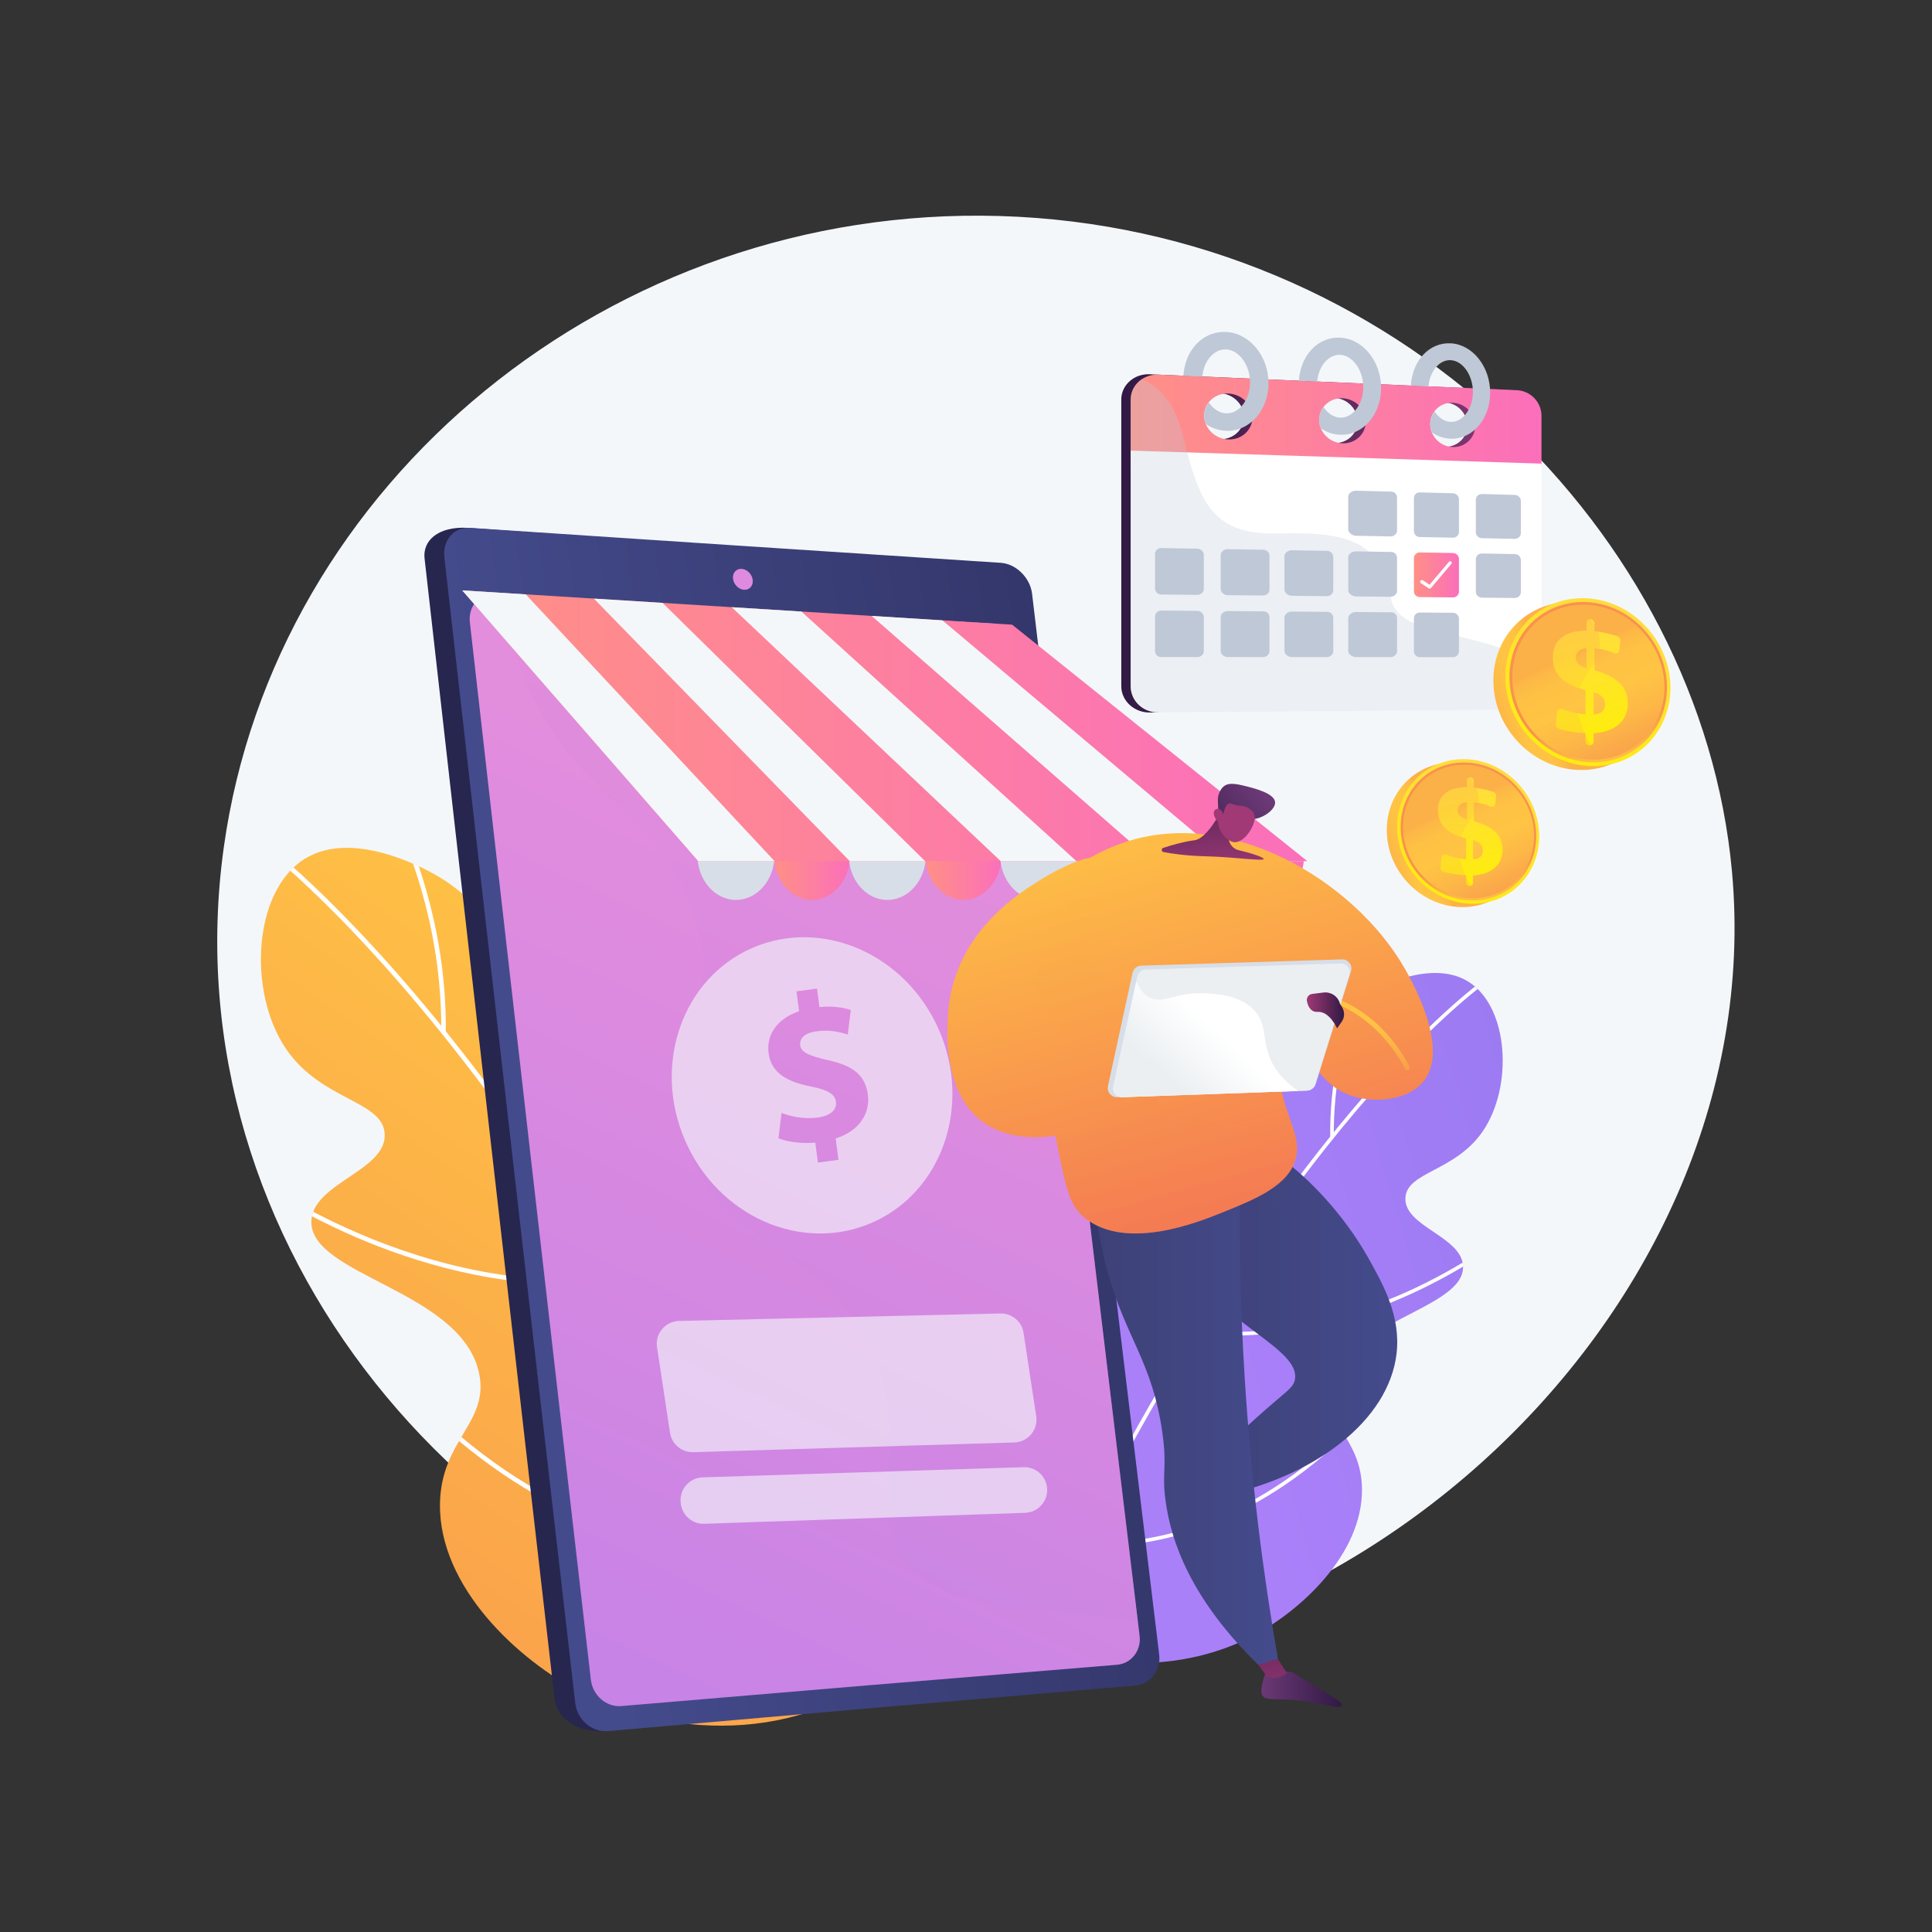 <?xml version="1.0" encoding="utf-8"?>
<!-- Generator: Adobe Illustrator 27.5.0, SVG Export Plug-In . SVG Version: 6.00 Build 0)  -->
<svg version="1.1" xmlns="http://www.w3.org/2000/svg" xmlns:xlink="http://www.w3.org/1999/xlink" x="0px" y="0px"
	 viewBox="0 0 3710 3710" style="enable-background:new 0 0 3710 3710;" xml:space="preserve">
<rect x="0" y="0" width="3710" height="3710" fill="#333333" stroke="none"/>
<g id="Background">
	<g>
		<g>
			<rect style="fill:transparent" width="3710" height="3710"/>
		</g>
	</g>
</g>
<g id="Illustration">
	<g>
		<path style="fill:#F4F7FA;" d="M1919.335,414.795C1173.45,393.074,527.357,926.805,429.743,1627.127
			c-106.726,765.707,480.682,1454.659,1203.464,1565.005c899.019,137.252,1771.016-656.766,1692.719-1518.158
			C3266.937,1024.99,2677.542,436.874,1919.335,414.795z"/>
		<g>
			<defs>
				<path id="XMLID_2_" d="M2819.851,1885.19c-76.527-47.96-193.656,21.373-203.989,27.659
					c-111.091,67.589-94.809,163.148-181.451,192.471c-91.629,31.011-146.667-63.401-229.982-29.972
					c-84.014,33.708-112.318,163.52-127.924,235.104c-30.209,138.549,4.739,209.701-47.652,253.087
					c-47.286,39.158-96.851-1.336-146.763,29.576c-95.961,59.43-116.851,335.52,35.373,491.8
					c131.942,135.457,344.622,130.279,484.041,58.776c96.201-49.338,215.625-160.059,213.905-285.069
					c-1.334-96.858-74.295-122.53-59.134-196.584c25.787-125.934,256.451-147.693,253.204-230.576
					c-2.247-57.341-113.783-75.865-110.639-131.382c2.854-50.378,95.547-50.098,148.671-127.925
					C2905.981,2086.493,2897.599,1933.915,2819.851,1885.19z"/>
			</defs>
			
				<linearGradient id="XMLID_00000163042812934542892720000014452238339659344817_" gradientUnits="userSpaceOnUse" x1="2324.4" y1="2581.768" x2="5759.506" y2="1550.363">
				<stop  offset="0" style="stop-color:#AA80F9"/>
				<stop  offset="0.996" style="stop-color:#6165D7"/>
			</linearGradient>
			<use xlink:href="#XMLID_2_"  style="overflow:visible;fill:url(#XMLID_00000163042812934542892720000014452238339659344817_);"/>
			<clipPath id="XMLID_00000078028447667664587750000003674362012365964970_">
				<use xlink:href="#XMLID_2_"  style="overflow:visible;"/>
			</clipPath>
			<g style="clip-path:url(#XMLID_00000078028447667664587750000003674362012365964970_);">
				<g>
					<path style="fill:#FFFFFF;" d="M1934.49,3255.184l-6.316-2.815c108.986-244.571,225.432-468.965,346.108-666.949
						c96.563-158.423,196.036-300.394,295.658-421.968c169.767-207.176,282.747-284.326,283.867-285.081l3.863,5.736
						c-1.114,0.752-113.495,77.553-282.699,284.116C2418.792,2358.885,2180.896,2702.233,1934.49,3255.184z"/>
					<path style="fill:#FFFFFF;" d="M2554.365,2183.888c-2.321-214.312,94.578-372.277,95.557-373.847l5.868,3.658
						c-0.97,1.554-96.808,157.905-94.51,370.115L2554.365,2183.888z"/>
					<path style="fill:#FFFFFF;" d="M2256.411,2613.453c-75.038-221.089-82.562-370.115-75.657-456.199
						c7.521-93.766,32.647-134.508,33.711-136.196l5.851,3.688c-0.254,0.404-25.441,41.459-32.73,133.83
						c-6.733,85.351,0.878,233.166,75.374,452.655L2256.411,2613.453z"/>
					<path style="fill:#FFFFFF;" d="M2025.517,3047.006c-214.702-347.145-184.182-585.873-183.849-588.243l6.848,0.963
						c-0.083,0.595-7.809,62.5,12.372,167.76c17.772,92.687,61.78,240.077,170.509,415.883L2025.517,3047.006z"/>
					<path style="fill:#FFFFFF;" d="M2368.351,2564.558c-23.94,0-48.28-1.302-72.909-4.159l0.797-6.869
						c160.923,18.67,310.31-29.774,407.287-73.703c105.128-47.622,172.936-100.277,173.607-100.803l4.264,5.446
						c-0.68,0.531-69.141,53.695-175.016,101.656C2623.425,2523.703,2502.385,2564.558,2368.351,2564.558z"/>
					<path style="fill:#FFFFFF;" d="M2108.079,2969.376c-12.926,0-26.024-0.454-39.31-1.406l0.495-6.897
						c168.466,12.066,308.638-56.898,396.57-116.875c95.35-65.038,151.445-133.722,152.001-134.408l5.376,4.352
						c-0.563,0.694-57.3,70.166-153.48,135.77C2387.816,2905.784,2260.967,2969.376,2108.079,2969.376z"/>
				</g>
			</g>
		</g>
		<g>
			<g>
				<defs>
					<path id="SVGID_1_" d="M1732.969,3175.99c193.695-198.857,167.113-550.163,45.01-625.785
						c-63.509-39.333-126.578,12.192-186.747-37.634c-66.664-55.205-22.195-145.741-60.633-322.036
						c-19.859-91.087-55.874-256.264-162.775-299.156c-106.013-42.535-176.045,77.597-292.638,38.137
						c-110.247-37.312-89.529-158.904-230.886-244.907c-13.148-7.999-162.185-96.221-259.562-35.195
						c-98.93,61.999-109.597,256.146-35.195,365.146c67.596,99.029,185.543,98.673,189.173,162.776
						c4,70.641-137.922,94.213-140.781,167.175c-4.132,105.464,289.375,133.151,322.185,293.394
						c19.294,94.228-73.547,126.894-75.242,250.14c-2.19,159.067,149.77,299.951,272.181,362.732
						C1294.458,3341.762,1565.082,3348.351,1732.969,3175.99z"/>
				</defs>
				
					<linearGradient id="SVGID_00000116220326787300023850000000219302665927653788_" gradientUnits="userSpaceOnUse" x1="1507.887" y1="1893.628" x2="-492.702" y2="4843.647">
					<stop  offset="0" style="stop-color:#FFC444"/>
					<stop  offset="0.996" style="stop-color:#F36F56"/>
				</linearGradient>
				
					<use xlink:href="#SVGID_1_"  style="overflow:visible;fill:url(#SVGID_00000116220326787300023850000000219302665927653788_);"/>
				<clipPath id="SVGID_00000049224013165791879590000008973004160589154488_">
					<use xlink:href="#SVGID_1_"  style="overflow:visible;"/>
				</clipPath>
				<g style="clip-path:url(#SVGID_00000049224013165791879590000008973004160589154488_);">
					<path style="fill:#FFFFFF;" d="M1644.826,3345.162l8.037-3.582c-138.678-311.201-286.848-596.728-440.401-848.651
						c-122.87-201.583-249.444-382.232-376.206-536.928c-216.018-263.618-359.777-361.786-361.203-362.748l-4.915,7.298
						c1.418,0.957,144.415,98.681,359.717,361.519C1028.583,2204.679,1331.291,2641.567,1644.826,3345.162z"/>
					<path style="fill:#FFFFFF;" d="M856.074,1982.006c2.953-272.698-120.344-473.699-121.59-475.697l-7.467,4.654
						c1.234,1.978,123.182,200.924,120.258,470.948L856.074,1982.006z"/>
					<path style="fill:#FFFFFF;" d="M1235.202,2528.6c95.482-281.322,105.054-470.947,96.269-580.485
						c-9.569-119.312-41.541-171.152-42.896-173.3l-7.444,4.693c0.324,0.514,32.372,52.754,41.647,170.29
						c8.567,108.604-1.117,296.688-95.909,575.974L1235.202,2528.6z"/>
					<path style="fill:#FFFFFF;" d="M1529,3080.269c273.194-441.72,234.36-745.487,233.936-748.502l-8.714,1.225
						c0.106,0.757,9.936,79.528-15.742,213.464c-22.614,117.938-78.611,305.483-216.963,529.185L1529,3080.269z"/>
					<path style="fill:#FFFFFF;" d="M1092.766,2466.384c30.462,0,61.434-1.656,92.772-5.292l-1.014-8.74
						c-204.764,23.756-394.85-37.886-518.247-93.783c-133.769-60.596-220.05-127.596-220.904-128.266l-5.425,6.93
						c0.865,0.676,87.977,68.323,222.697,129.351C768.2,2414.399,922.216,2466.384,1092.766,2466.384z"/>
					<path style="fill:#FFFFFF;" d="M1423.945,2981.489c16.447,0,33.114-0.578,50.019-1.789l-0.63-8.776
						c-214.362,15.354-392.722-72.399-504.61-148.716c-121.326-82.756-192.705-170.153-193.412-171.025l-6.84,5.537
						c0.716,0.883,72.911,89.282,195.294,172.758C1067.998,2900.573,1229.404,2981.489,1423.945,2981.489z"/>
				</g>
			</g>
		</g>
		<g>
			<g>
				<path style="fill:#26264F;" d="M1936.796,1141.69c80.85,683.324,161.7,1359.515,242.55,2028.58
					c3.629,29.996-17.096,56.527-46.092,58.997c-324.933,30.823-649.868,62.326-974.803,94.505
					c-57.963,2.813-89.792-29.577-93.523-62.003c-83.22-722.257-166.439-1452.077-249.658-2189.456
					c-3.732-33.117,24.324-61.583,82.286-58.754c326.535,23.282,653.069,46.255,979.604,68.922
					C1906.351,1084.411,1933.17,1111.038,1936.796,1141.69z"/>
				
					<linearGradient id="SVGID_00000025426051919747587420000011176393879839785908_" gradientUnits="userSpaceOnUse" x1="983.277" y1="2167.362" x2="3045.158" y2="2088.537" gradientTransform="matrix(1 0 0.117 1.003 -223.905 -3.761)">
					<stop  offset="0" style="stop-color:#444B8C"/>
					<stop  offset="0.996" style="stop-color:#26264F"/>
				</linearGradient>
				<path style="fill:url(#SVGID_00000025426051919747587420000011176393879839785908_);" d="M1981.924,1140.291
					c81.359,686.303,162.718,1365.387,244.077,2037.249c3.65,30.097-17.2,56.779-46.381,59.269
					c-337.402,28.573-674.805,57.71-1012.208,87.422c-30.79,2.738-59.093-21.651-62.845-54.233
					c-83.743-725.567-167.487-1458.777-251.23-2199.652c-3.755-33.257,18.565-58.789,49.561-56.687
					c339.672,22.658,679.344,45.04,1019.015,67.159C1951.29,1082.773,1978.274,1109.503,1981.924,1140.291z"/>
				
					<linearGradient id="SVGID_00000132794595623962637530000006808077418371398823_" gradientUnits="userSpaceOnUse" x1="1771.073" y1="1699.882" x2="-212.774" y2="5814.751">
					<stop  offset="0.004" style="stop-color:#E38DDD"/>
					<stop  offset="1" style="stop-color:#9571F6"/>
				</linearGradient>
				<path style="fill:url(#SVGID_00000132794595623962637530000006808077418371398823_);" d="M1962.321,1252.569
					c75.357,635.855,150.716,1265.507,226.073,1888.967c3.41,28.177-16.078,53.061-43.341,55.28
					c-317.309,25.951-634.619,52.394-951.928,79.333c-28.67,2.458-55.026-20.372-58.529-50.644
					c-77.431-670.164-154.861-1346.874-232.293-2030.123c-3.499-30.912,17.271-54.837,46.121-53.126
					c319.286,18.589,638.572,36.991,957.857,55.188C1933.712,1199.012,1958.92,1223.848,1962.321,1252.569z"/>
				
					<linearGradient id="SVGID_00000155862581072694453950000014126207443791730079_" gradientUnits="userSpaceOnUse" x1="1931.157" y1="1386.089" x2="-52.689" y2="5500.954">
					<stop  offset="0.004" style="stop-color:#E38DDD"/>
					<stop  offset="1" style="stop-color:#9571F6"/>
				</linearGradient>
				<path style="opacity:0.3;fill:url(#SVGID_00000155862581072694453950000014126207443791730079_);" d="M1906.282,1197.446
					c-315.503-17.982-631.008-36.169-946.511-54.531c9.753,56.075,26.758,117.105,55.432,179.316
					c104.653,227.047,258.396,239.55,318.545,437.406c61.968,203.838-77.784,267.63-9.509,451.669
					c74.088,199.704,255.789,170.801,351.826,389.862c82.777,188.811-23.786,275.122,61.808,389.861
					c93.818,125.764,267.375,83.126,447.528,125.72c-74.36-615.369-148.72-1236.74-223.08-1864.179
					C1958.92,1223.848,1933.712,1199.013,1906.282,1197.446z"/>
			</g>
			<path style="fill:#DE8BDF;" d="M1445.448,1113.632c1.283,11.055-6.145,19.52-16.598,18.917
				c-10.458-0.636-19.981-10.14-21.265-21.247c-1.285-11.075,6.156-19.588,16.616-18.905
				C1434.657,1093.044,1444.165,1102.557,1445.448,1113.632z"/>
			
				<linearGradient id="SVGID_00000093863757937314571260000016272864316315347387_" gradientUnits="userSpaceOnUse" x1="1486.407" y1="1641.954" x2="1632.457" y2="1641.954">
				<stop  offset="0" style="stop-color:#FF9085"/>
				<stop  offset="1" style="stop-color:#FB6FBB"/>
			</linearGradient>
			
				<ellipse style="fill:url(#SVGID_00000093863757937314571260000016272864316315347387_);" cx="1559.432" cy="1641.954" rx="73.025" ry="86.153"/>
			
				<linearGradient id="SVGID_00000150781896252403693000000000830068911540331960_" gradientUnits="userSpaceOnUse" x1="1777.093" y1="1641.954" x2="1923.142" y2="1641.954">
				<stop  offset="0" style="stop-color:#FF9085"/>
				<stop  offset="1" style="stop-color:#FB6FBB"/>
			</linearGradient>
			
				<ellipse style="fill:url(#SVGID_00000150781896252403693000000000830068911540331960_);" cx="1850.117" cy="1641.954" rx="73.024" ry="86.153"/>
			<ellipse style="fill:#D8DEE8;" cx="1703.969" cy="1641.954" rx="74.066" ry="86.153"/>
			
				<linearGradient id="SVGID_00000062879283580462055150000002207121207170700985_" gradientUnits="userSpaceOnUse" x1="2067.778" y1="1641.954" x2="2213.827" y2="1641.954">
				<stop  offset="0" style="stop-color:#FF9085"/>
				<stop  offset="1" style="stop-color:#FB6FBB"/>
			</linearGradient>
			
				<ellipse style="fill:url(#SVGID_00000062879283580462055150000002207121207170700985_);" cx="2140.802" cy="1641.954" rx="73.025" ry="86.153"/>
			<ellipse style="fill:#D8DEE8;" cx="1994.654" cy="1641.954" rx="74.066" ry="86.153"/>
			<ellipse style="fill:#D8DEE8;" cx="2285.339" cy="1641.954" rx="74.065" ry="86.153"/>
			<ellipse style="fill:#D8DEE8;" cx="1413.284" cy="1641.954" rx="74.065" ry="86.153"/>
			
				<linearGradient id="SVGID_00000075858840739849409460000011791951278923385498_" gradientUnits="userSpaceOnUse" x1="887.653" y1="1393.674" x2="2510.388" y2="1393.674">
				<stop  offset="0" style="stop-color:#FF9085"/>
				<stop  offset="1" style="stop-color:#FB6FBB"/>
			</linearGradient>
			<polygon style="fill:url(#SVGID_00000075858840739849409460000011791951278923385498_);" points="887.653,1133.727 
				1340.803,1653.621 2510.388,1653.621 1943.647,1199.575 			"/>
			<g>
				<polygon style="fill:#F4F7FA;" points="887.653,1133.728 1340.803,1653.621 1487.35,1653.621 1009.549,1141.329 				"/>
				<polygon style="fill:#F4F7FA;" points="1140.429,1149.489 1631.764,1653.621 1776.523,1653.621 1272.276,1157.712 				"/>
				<polygon style="fill:#F4F7FA;" points="1405.109,1165.995 1921.629,1653.621 2067.087,1653.621 1538.942,1174.34 				"/>
				<polygon style="fill:#F4F7FA;" points="1809.686,1191.222 1673.795,1182.749 2212.899,1653.621 2359.067,1653.621 				"/>
			</g>
			
				<linearGradient id="SVGID_00000036942566255397166700000008836819022975136398_" gradientUnits="userSpaceOnUse" x1="2359.21" y1="1690.863" x2="2503.765" y2="1690.863">
				<stop  offset="0" style="stop-color:#FF9085"/>
				<stop  offset="1" style="stop-color:#FB6FBB"/>
			</linearGradient>
			<path style="fill:url(#SVGID_00000036942566255397166700000008836819022975136398_);" d="M2359.21,1653.621
				c4.838,42.047,35.31,74.485,72.278,74.485s67.44-32.438,72.278-74.485H2359.21z"/>
			<path style="opacity:0.63;fill:#F4F7FA;" d="M1803.319,1978.39c-63.253-145.775-223.722-216.572-358.418-158.128
				c-134.695,58.446-192.611,224.001-129.357,369.778c63.253,145.776,223.723,216.572,358.418,158.128
				C1808.658,2289.722,1866.573,2124.168,1803.319,1978.39z M1604.701,2186.129l5.396,41.058l-39.452,5.182l-5.028-38.244
				c-27.129,2.345-54.249-1.462-70.712-8.311l5.887-48.686c18.126,7.029,42.99,12.369,69.157,8.928
				c22.951-3.013,37.483-13.938,35.366-30.04c-2.01-15.303-16.162-23.266-47.274-29.418c-44.982-8.831-77.013-25.1-82.149-64.152
				c-4.652-35.421,16.655-66.483,58.618-80.597l-5.024-38.245l39.456-5.181l4.652,35.426c27.134-2.34,45.989,0.915,60.122,5.609
				l-5.697,47.029c-11.05-3.05-30.783-9.88-59.774-6.068c-26.167,3.436-33.137,15.823-31.656,27.096
				c1.746,13.284,16.947,19.886,52.86,28.271c50.13,10.614,72.361,30.217,77.125,66.441
				C1671.281,2138.06,1649.942,2171.986,1604.701,2186.129z"/>
			<g style="opacity:0.63;">
				<path style="fill:#F4F7FA;" d="M1947.841,2769.938l-616.531,18.68c-22.165,0.672-41.341-15.312-44.674-37.235l-24.988-164.367
					c-3.973-26.132,15.907-49.811,42.331-50.423l617.198-14.296c22.05-0.51,41.047,15.438,44.362,37.243l24.321,159.983
					C1993.814,2745.531,1974.135,2769.142,1947.841,2769.938z"/>
				<path style="fill:#F4F7FA;" d="M1968.555,2905.059l-616.167,21.074c-22.227,0.76-41.503-15.242-44.846-37.229l-0.235-1.547
					c-3.95-25.983,15.69-49.58,41.958-50.412l616.403-19.528c22.186-0.703,41.398,15.287,44.735,37.233l0,0
					C2014.346,2880.59,1994.777,2904.163,1968.555,2905.059z"/>
			</g>
		</g>
		<g>
			
				<linearGradient id="SVGID_00000129912830634334741970000002137732382543136907_" gradientUnits="userSpaceOnUse" x1="2957.115" y1="2528.973" x2="3370.631" y2="2528.973" gradientTransform="matrix(-1 0 0 1 5640.212 0)">
				<stop  offset="0" style="stop-color:#444B8C"/>
				<stop  offset="0.996" style="stop-color:#3E4177"/>
			</linearGradient>
			<path style="fill:url(#SVGID_00000129912830634334741970000002137732382543136907_);" d="M2330.034,2188.545
				c76.258-37.242,224.999,97.652,297.383,226.86c28.846,51.488,62.712,111.939,54.402,183.805
				c-14.731,127.41-156.067,239.169-350.603,276.48c-5.476-19.56-10.953-39.119-16.43-58.678
				c21.271-22.153,53.079-54.136,93.732-90.78c62.445-56.289,75.277-60.042,78.271-77.813
				c9.81-58.211-139.883-106.94-193.127-209.289C2247.886,2351.134,2271.452,2217.156,2330.034,2188.545z"/>
			
				<linearGradient id="SVGID_00000044872673561869837240000017890631399117267379_" gradientUnits="userSpaceOnUse" x1="3063.678" y1="3243.639" x2="3218.022" y2="3243.639" gradientTransform="matrix(-1 0 0 1 5640.212 0)">
				<stop  offset="0" style="stop-color:#311944"/>
				<stop  offset="1" style="stop-color:#6B3976"/>
			</linearGradient>
			<path style="fill:url(#SVGID_00000044872673561869837240000017890631399117267379_);" d="M2430.221,3212.578
				c0,0-12.52,30.886-6.294,42.981c6.226,12.094,36.268,4.447,78.627,10.921c42.359,6.474,71.586,16.377,73.934,7.601
				c2.346-8.775-85.433-55.101-92.448-61.504C2477.023,3206.174,2430.221,3212.578,2430.221,3212.578z"/>
			
				<linearGradient id="SVGID_00000103232965000260326580000003117164573550154917_" gradientUnits="userSpaceOnUse" x1="3239.288" y1="2973.174" x2="3185.304" y2="3311.155" gradientTransform="matrix(-1 0 0 1 5640.212 0)">
				<stop  offset="0" style="stop-color:#311944"/>
				<stop  offset="1" style="stop-color:#A03976"/>
			</linearGradient>
			<path style="fill:url(#SVGID_00000103232965000260326580000003117164573550154917_);" d="M2441.439,3166.405l29.621,46.172
				c0,0-13.651,13.471-36.847,8.456l-32.584-43.742L2441.439,3166.405z"/>
			
				<linearGradient id="SVGID_00000098217215852025962860000007260035231482126735_" gradientUnits="userSpaceOnUse" x1="2957.116" y1="2529.003" x2="3370.629" y2="2529.003" gradientTransform="matrix(-1 0 0 1 5640.212 0)">
				<stop  offset="0" style="stop-color:#444B8C"/>
				<stop  offset="0.996" style="stop-color:#3E4177"/>
			</linearGradient>
			<path style="opacity:0.3;fill:url(#SVGID_00000098217215852025962860000007260035231482126735_);" d="M2293.663,2439.131
				c-45.777-87.997-22.211-221.975,36.371-250.586c15.362-7.501,33.695-7.92,53.723-2.904c-10.546,30.455-8.456,52.475-3.251,68.07
				c23.21,69.563,123.557,61.648,154.908,140.825c19.819,50.052-11.697,74.889,16.43,115.008
				c29.149,41.577,76.814,34.606,91.537,75.107c10.971,30.177-10.663,47.337-2.346,72.76c2.317,7.085,6.884,14.198,14.562,20.953
				c-51.555,92.721-171.524,168.011-324.378,197.327c-5.476-19.56-10.953-39.119-16.43-58.678
				c21.271-22.153,53.079-54.136,93.732-90.78c62.445-56.289,75.277-60.042,78.271-77.813
				C2496.599,2590.209,2346.908,2541.479,2293.663,2439.131z"/>
			
				<linearGradient id="SVGID_00000093860444169828683290000012711063722395194795_" gradientUnits="userSpaceOnUse" x1="3186.259" y1="2706.585" x2="3539.835" y2="2706.585" gradientTransform="matrix(-1 0 0 1 5640.212 0)">
				<stop  offset="0" style="stop-color:#444B8C"/>
				<stop  offset="0.996" style="stop-color:#3E4177"/>
			</linearGradient>
			<path style="fill:url(#SVGID_00000093860444169828683290000012711063722395194795_);" d="M2382.071,2216.157
				c-3.3,133.36-1.449,277.555,8.209,431.06c12.332,196.009,35.434,376.042,63.674,537.821
				c-12.545,3.991-25.089,7.982-37.633,11.974c-129.026-125.713-167.635-236.3-178.206-315.846
				c-7.471-56.231,3.836-61.064-6.248-131.44c-19.204-134.022-69.302-179.921-104.482-305.387
				c-13.203-47.092-27.904-118.233-26.965-210.969C2194.303,2227.632,2288.188,2221.895,2382.071,2216.157z"/>
			
				<linearGradient id="SVGID_00000018928771662399479840000011636774039583530628_" gradientUnits="userSpaceOnUse" x1="3414.224" y1="1517.343" x2="3157.608" y2="2431.146" gradientTransform="matrix(-1 0 0 1 5640.212 0)">
				<stop  offset="0" style="stop-color:#FFC444"/>
				<stop  offset="0.996" style="stop-color:#F36F56"/>
			</linearGradient>
			<path style="fill:url(#SVGID_00000018928771662399479840000011636774039583530628_);" d="M2474.496,1977.283
				c-2.343,0.537-12.514,3.92-16.536,46.412c-9.699,102.458,43.648,143.939,30.512,199.503
				c-12.609,53.333-76.911,79.209-143.098,105.843c-44.231,17.799-181.033,72.847-260.592,10.947
				c-33.483-26.052-37.147-57.505-61.034-173.12c-60.692-293.748-84.203-318.986-58.677-382.576
				c43.834-109.203,161.199-154.425,180.726-161.949c208.214-80.229,454.095,67.225,551.256,236.628
				c12.794,22.305,89.198,155.521,35.517,218.708c-32.478,38.226-107.109,44.397-156.362,18.33
				C2510.402,2061.181,2496.421,1972.257,2474.496,1977.283z"/>
			
				<linearGradient id="SVGID_00000071523803489035798010000016614648955290630063_" gradientUnits="userSpaceOnUse" x1="3002.556" y1="1964.764" x2="3047.151" y2="2109.502" gradientTransform="matrix(-1 0 0 1 5640.212 0)">
				<stop  offset="0" style="stop-color:#FFC444"/>
				<stop  offset="0.996" style="stop-color:#F36F56"/>
			</linearGradient>
			<path style="fill:url(#SVGID_00000071523803489035798010000016614648955290630063_);" d="M2702.062,2054.987
				c0.651,0,1.311-0.138,1.943-0.426c2.356-1.073,3.396-3.856,2.325-6.216c-1.784-3.907-44.765-96.148-144.086-132.547
				c-2.438-0.903-5.129,0.353-6.019,2.793c-0.893,2.433,0.358,5.128,2.793,6.019c95.533,35.014,138.344,126.711,138.766,127.632
				C2698.573,2053.969,2700.278,2054.987,2702.062,2054.987z"/>
			
				<linearGradient id="SVGID_00000083047035583667255020000008658339387026234530_" gradientUnits="userSpaceOnUse" x1="3560.886" y1="1558.528" x2="3304.269" y2="2472.333" gradientTransform="matrix(-1 0 0 1 5640.212 0)">
				<stop  offset="0" style="stop-color:#FFC444"/>
				<stop  offset="0.996" style="stop-color:#F36F56"/>
			</linearGradient>
			<path style="opacity:0.3;fill:url(#SVGID_00000083047035583667255020000008658339387026234530_);" d="M2101.202,1746.739
				c13.141,35.775-26.29,66.775-9.388,105.619c24.223,55.668,120.49,27.097,154.908,82.148
				c40.791,65.246-52.619,172.263-14.082,208.891c17.561,16.691,37.85-4.687,89.189,7.042
				c73.116,16.701,95.085,74.479,129.09,65.718c10.696-2.755,23.66-12.464,34.569-42.354c4.756,16.584,7.019,32.329,2.985,49.396
				c-12.609,53.333-76.911,79.209-143.099,105.843c-44.231,17.799-181.032,72.847-260.591,10.947
				c-33.483-26.052-37.147-57.505-61.034-173.12c-60.692-293.748-84.203-318.986-58.677-382.576
				c13.918-34.674,35.255-62.876,58.514-85.491C2073.731,1709.878,2094.323,1728.011,2101.202,1746.739z"/>
			
				<linearGradient id="SVGID_00000085244777581634730860000005188010857007122360_" gradientUnits="userSpaceOnUse" x1="3725.547" y1="1604.769" x2="3468.932" y2="2518.571" gradientTransform="matrix(-1 0 0 1 5640.212 0)">
				<stop  offset="0" style="stop-color:#FFC444"/>
				<stop  offset="0.996" style="stop-color:#F36F56"/>
			</linearGradient>
			<path style="fill:url(#SVGID_00000085244777581634730860000005188010857007122360_);" d="M2227.068,1971.174
				c-5.618,5.109-62.58,55.282-131.101,38.15c-59.675-14.922-96.312-72.94-102.732-121.759
				c-15.264-116.104,136.001-213.56,117.355-237.056c-11.104-13.993-70.66,13.109-110.313,37.554
				c-41.162,25.373-152.393,93.939-176.099,228.493c-2.016,11.436-28.171,171.853,63.407,238.107
				c84.673,61.258,250.53,27.937,362.857-116.962C2242.651,2015.525,2234.859,1993.35,2227.068,1971.174z"/>
			<path style="fill:#D8DEE8;" d="M2594.327,1865.121l-67.822,216.647c-2.224,7.104-8.688,12.032-16.126,12.295l-364.973,12.892
				c-11.438,0.405-20.195-10.072-17.768-21.256l47.193-217.535c1.706-7.871,8.553-13.569,16.602-13.818l385.602-12.006
				C2589.101,1841.965,2597.934,1853.601,2594.327,1865.121z"/>
			
				<linearGradient id="SVGID_00000123423159061950714780000000632553939807963017_" gradientUnits="userSpaceOnUse" x1="3231.219" y1="1880.38" x2="3386.126" y2="2159.684" gradientTransform="matrix(-1 0 0 1 5640.212 0)">
				<stop  offset="0.494" style="stop-color:#EBEFF2"/>
				<stop  offset="1" style="stop-color:#FFFFFF"/>
			</linearGradient>
			<path style="fill:url(#SVGID_00000123423159061950714780000000632553939807963017_);" d="M2591.074,1872.245l-65.825,210.266
				c-2.157,6.895-8.43,11.677-15.65,11.932l-354.224,12.514c-11.1,0.392-19.6-9.776-17.244-20.63l45.803-211.127
				c1.657-7.639,8.301-13.169,16.113-13.412l374.244-11.652C2586.002,1849.771,2594.575,1861.064,2591.074,1872.245z"/>
			
				<linearGradient id="SVGID_00000103978975513155612670000004866801327491973787_" gradientUnits="userSpaceOnUse" x1="3477.454" y1="2177.427" x2="3297.51" y2="1984.183" gradientTransform="matrix(-1 0 0 1 5640.212 0)">
				<stop  offset="0.494" style="stop-color:#EBEFF2"/>
				<stop  offset="1" style="stop-color:#FFFFFF"/>
			</linearGradient>
			<path style="fill:url(#SVGID_00000103978975513155612670000004866801327491973787_);" d="M2138.131,2086.326l43.721-201.523
				c7.418,17.543,16.988,26.404,26.142,30.927c26.361,13.021,46.885-10.442,104.446-8.214c22.011,0.852,67.017,2.593,95.057,31.686
				c26.354,27.345,15.149,55.433,31.686,93.884c8.348,19.411,23.838,41.413,53.689,61.949l-337.496,11.921
				C2144.276,2107.347,2135.776,2097.179,2138.131,2086.326z"/>
			
				<linearGradient id="SVGID_00000167355721547724749560000011479962626877372317_" gradientUnits="userSpaceOnUse" x1="3335.65" y1="1434.18" x2="3305.92" y2="1687.667" gradientTransform="matrix(-1 0 0 1 5640.212 0)">
				<stop  offset="0" style="stop-color:#311944"/>
				<stop  offset="1" style="stop-color:#A03976"/>
			</linearGradient>
			<path style="fill:url(#SVGID_00000167355721547724749560000011479962626877372317_);" d="M2360.427,1601.469
				c-3.88,13.617,4.311,27.769,18.076,31.09c16.674,4.023,36.983,9.586,45.754,14.604c16.099,9.213-49.038-1.43-108.953-2.835
				c-37.404-0.877-65.355-5.076-81.078-8.107c-4.221-0.815-4.548-6.706-0.462-8.035c14.973-4.871,39.314-12.043,59.885-14.628
				c25.469-3.202,52.78-59.402,52.78-59.402l21.827,19.827L2360.427,1601.469z"/>
			
				<linearGradient id="SVGID_00000063612895183610756060000011827193440768416140_" gradientUnits="userSpaceOnUse" x1="3059.228" y1="1940.179" x2="3130.768" y2="1940.179" gradientTransform="matrix(-1 0 0 1 5640.212 0)">
				<stop  offset="0" style="stop-color:#311944"/>
				<stop  offset="1" style="stop-color:#A03976"/>
			</linearGradient>
			<path style="fill:url(#SVGID_00000063612895183610756060000011827193440768416140_);" d="M2577.221,1934.168l-4.142-6.773
				c-3.663-14.067-17.177-23.247-31.604-21.467l-21.762,2.684c-6.81,0.84-11.418,7.318-10.017,14.035
				c2.025,9.714,7.236,21.335,20.607,20.432c22.714-1.532,37.233,31.57,37.233,31.57l8.718-12.279
				C2582.19,1954.01,2582.57,1942.915,2577.221,1934.168z"/>
			
				<linearGradient id="SVGID_00000093156801071957365340000000162756523971028880_" gradientUnits="userSpaceOnUse" x1="2134.748" y1="2783.389" x2="2065.13" y2="2606.572" gradientTransform="matrix(-0.879 -0.477 -0.477 0.879 5474.134 210.427)">
				<stop  offset="0" style="stop-color:#311944"/>
				<stop  offset="1" style="stop-color:#6B3976"/>
			</linearGradient>
			<path style="fill:url(#SVGID_00000093156801071957365340000000162756523971028880_);" d="M2409.072,1572.666
				c18.824-2.789,39.91-18.613,39.5-31.688c-0.563-17.97-41.644-27.812-62.386-32.781c-20.806-4.984-29.631-3.18-35.586,1.353
				c-6.085,4.632-10.082,12.925-11.391,20.076c-0.713,3.897-0.75,9.259-0.083,19.944c0.594,9.483,0.419,9.066,0.665,11.868
				c0.592,6.728,2.427,18.562,8.986,34.966c2.733-2.995,6.349-6.573,10.917-10.099c1.757-1.357,8.71-6.611,16.615-9.794
				C2389.877,1571.045,2397.645,1574.358,2409.072,1572.666z"/>
			
				<linearGradient id="SVGID_00000035500760703574923360000016719075641606009497_" gradientUnits="userSpaceOnUse" x1="3308.774" y1="1468.442" x2="3280.609" y2="1538.855" gradientTransform="matrix(-1 0 0 1 5640.212 0)">
				<stop  offset="0" style="stop-color:#311944"/>
				<stop  offset="1" style="stop-color:#A03976"/>
			</linearGradient>
			<path style="fill:url(#SVGID_00000035500760703574923360000016719075641606009497_);" d="M2338.761,1578.12
				c0,0,1.22,26.222,25.928,37.735c22.125,10.308,51.486-35.884,43.409-53.523c-2.695-5.883-11.04-12.284-19.591-14.266
				c-5.05-1.171-7.528-0.163-15.743-2.235c-7.576-1.913-9.049-3.676-11.974-3.086c-3.66,0.735-8.325,4.901-11.812,21.196
				c-1.815-6.359-5.841-10.622-10.202-10.883c-0.697-0.042-2.71,0.153-4.363,1.213
				C2328.43,1558.107,2329.6,1567.831,2338.761,1578.12z"/>
		</g>
		<g>
			
				<linearGradient id="SVGID_00000082357910116886944670000011554460988405324683_" gradientUnits="userSpaceOnUse" x1="2752.694" y1="1618.013" x2="2593.584" y2="1669.076">
				<stop  offset="0" style="stop-color:#FCB148"/>
				<stop  offset="0.052" style="stop-color:#FDBA46"/>
				<stop  offset="0.142" style="stop-color:#FFC244"/>
				<stop  offset="0.318" style="stop-color:#FFC444"/>
				<stop  offset="0.485" style="stop-color:#FDB946"/>
				<stop  offset="0.775" style="stop-color:#F99C4D"/>
				<stop  offset="0.866" style="stop-color:#F8924F"/>
				<stop  offset="1" style="stop-color:#F8924F"/>
			</linearGradient>
			<path style="fill:url(#SVGID_00000082357910116886944670000011554460988405324683_);" d="M2935.863,1612.239
				c0,73.813-57.717,131.878-131.487,129.613c-76.772-2.358-141.34-68.662-141.34-148.006c0-79.344,64.568-136.942,141.34-128.948
				C2878.146,1472.579,2935.863,1538.426,2935.863,1612.239z"/>
			
				<linearGradient id="SVGID_00000044180305160274991830000003228602491296873378_" gradientUnits="userSpaceOnUse" x1="2881.404" y1="1459.635" x2="2739.361" y2="1773.009">
				<stop  offset="0" style="stop-color:#FFDB44"/>
				<stop  offset="1" style="stop-color:#FEEF06"/>
			</linearGradient>
			<path style="fill:url(#SVGID_00000044180305160274991830000003228602491296873378_);" d="M2955.797,1605.875
				c0,73.813-57.718,131.878-131.487,129.613c-76.772-2.358-141.34-68.661-141.34-148.006c0-79.344,64.568-136.943,141.34-128.948
				C2898.08,1466.215,2955.797,1532.062,2955.797,1605.875z"/>
			
				<linearGradient id="SVGID_00000028325985389989317260000010343615374281661876_" gradientUnits="userSpaceOnUse" x1="2855.275" y1="1790.524" x2="2827.868" y2="1640.797">
				<stop  offset="0" style="stop-color:#FCB148"/>
				<stop  offset="0.052" style="stop-color:#FDBA46"/>
				<stop  offset="0.142" style="stop-color:#FFC244"/>
				<stop  offset="0.318" style="stop-color:#FFC444"/>
				<stop  offset="0.485" style="stop-color:#FDB946"/>
				<stop  offset="0.775" style="stop-color:#F99C4D"/>
				<stop  offset="0.866" style="stop-color:#F8924F"/>
				<stop  offset="1" style="stop-color:#F8924F"/>
			</linearGradient>
			<path style="fill:url(#SVGID_00000028325985389989317260000010343615374281661876_);" d="M2950.007,1605.484
				c0,70.563-55.225,125.977-125.697,123.695c-73.207-2.37-134.671-65.647-134.671-141.248c0-75.601,61.465-130.59,134.671-123.09
				C2894.782,1472.062,2950.007,1534.922,2950.007,1605.484z"/>
			
				<linearGradient id="SVGID_00000021801272501621092890000009933458658914063536_" gradientUnits="userSpaceOnUse" x1="2797.166" y1="1548.175" x2="2910.117" y2="1787.947">
				<stop  offset="0" style="stop-color:#FCB148"/>
				<stop  offset="0.052" style="stop-color:#FDBA46"/>
				<stop  offset="0.142" style="stop-color:#FFC244"/>
				<stop  offset="0.318" style="stop-color:#FFC444"/>
				<stop  offset="0.485" style="stop-color:#FDB946"/>
				<stop  offset="0.775" style="stop-color:#F99C4D"/>
				<stop  offset="0.866" style="stop-color:#F8924F"/>
				<stop  offset="1" style="stop-color:#F8924F"/>
			</linearGradient>
			<path style="fill:url(#SVGID_00000021801272501621092890000009933458658914063536_);" d="M2945.86,1605.205
				c0,68.235-53.437,121.756-121.55,119.469c-70.665-2.373-129.922-63.488-129.922-136.422s59.258-126.06,129.922-118.904
				C2892.423,1476.244,2945.86,1536.97,2945.86,1605.205z"/>
			<g>
				
					<linearGradient id="SVGID_00000120519366338929124620000015451122716818494385_" gradientUnits="userSpaceOnUse" x1="2792.666" y1="1496.579" x2="2849.461" y2="1709.438">
					<stop  offset="0" style="stop-color:#FFDB44"/>
					<stop  offset="1" style="stop-color:#FEEF06"/>
				</linearGradient>
				<path style="fill:url(#SVGID_00000120519366338929124620000015451122716818494385_);" d="M2823.613,1492.561L2823.613,1492.561
					c3.625,0.345,6.558,3.608,6.558,7.289v12.563c7.248,0.809,14.505,2.069,21.774,3.777c5.359,1.26,10.682,2.759,15.969,4.497
					c3.168,1.042,5.327,4.24,5.004,7.539l-1.543,15.754c-0.41,4.18-4.541,6.634-8.431,4.9c-3.483-1.553-7.053-2.883-10.713-3.991
					c-6.386-1.932-13.12-3.192-20.207-3.776l-1.853-0.152v35.979c18.908,5.29,32.794,12.407,41.768,21.358
					c8.931,8.908,13.38,20.011,13.38,33.339c0,14.413-4.919,25.955-14.797,34.659c-9.931,8.751-23.854,13.672-41.858,14.738v13.866
					c0,3.683-2.936,6.551-6.563,6.407l-0.116-0.005c-3.635-0.145-6.587-3.258-6.587-6.953v-13.678l-2.922-0.132
					c-8.44-0.381-16.525-1.242-24.249-2.585c-5.721-0.995-11.307-2.28-16.758-3.854c-3.296-0.952-5.56-4.093-5.257-7.466
					l1.815-20.251c0.392-4.378,4.79-6.925,8.953-5.283c4.852,1.914,9.765,3.526,14.738,4.838c7.749,2.044,15.604,3.354,23.563,3.937
					l0.117-40.022c-18.15-4.491-31.738-11.143-40.665-19.953c-8.969-8.852-13.469-20.181-13.469-33.955
					c0-14.255,4.88-25.257,14.603-32.98c9.674-7.683,23.425-11.505,41.166-11.496v-12.844
					C2817.032,1494.929,2819.981,1492.215,2823.613,1492.561z M2817.032,1540.587c-5.609,0.408-9.983,1.949-13.114,4.624
					c-3.136,2.679-4.706,6.281-4.706,10.8c0,4.281,1.452,7.86,4.353,10.733c2.896,2.868,7.389,5.159,13.467,6.87V1540.587z
					 M2828.664,1613.058v36.702c6.098,0.012,10.773-1.444,14.038-4.363c3.258-2.915,4.885-7.031,4.885-12.354
					c0-4.853-1.512-8.878-4.54-12.079C2840.014,1617.757,2835.224,1615.123,2828.664,1613.058z"/>
			</g>
			
				<linearGradient id="SVGID_00000052823358976523429900000011604020958612880046_" gradientUnits="userSpaceOnUse" x1="2763.936" y1="1563.692" x2="2876.659" y2="1802.98">
				<stop  offset="0" style="stop-color:#FCB148"/>
				<stop  offset="0.052" style="stop-color:#FDBA46"/>
				<stop  offset="0.142" style="stop-color:#FFC244"/>
				<stop  offset="0.318" style="stop-color:#FFC444"/>
				<stop  offset="0.485" style="stop-color:#FDB946"/>
				<stop  offset="0.775" style="stop-color:#F99C4D"/>
				<stop  offset="0.866" style="stop-color:#F8924F"/>
				<stop  offset="1" style="stop-color:#F8924F"/>
			</linearGradient>
			<path style="opacity:0.3;fill:url(#SVGID_00000052823358976523429900000011604020958612880046_);" d="M2802.314,1621.915
				c4.107-40.561,41.384-57.731,36.519-95.041c-2.998-22.995-20.427-42.375-39.87-57.506
				c-58.973,6.185-104.575,55.016-104.575,118.884c0,72.935,59.258,134.05,129.922,136.422c6.861,0.23,13.562-0.126,20.077-0.98
				C2816.324,1695.768,2798.786,1656.761,2802.314,1621.915z"/>
		</g>
		<g>
			<g>
				
					<linearGradient id="SVGID_00000084501321121294811460000005457151201682824081_" gradientUnits="userSpaceOnUse" x1="2153.17" y1="1043.431" x2="2945.685" y2="1043.431">
					<stop  offset="0" style="stop-color:#311944"/>
					<stop  offset="1" style="stop-color:#893976"/>
				</linearGradient>
				<path style="fill:url(#SVGID_00000084501321121294811460000005457151201682824081_);" d="M2945.685,798.523
					c0-26.39-21.557-48.711-48.131-49.868l-689.593-29.994c-29.886-1.301-54.791,20.468-54.791,48.625v550.426
					c0,28.157,24.823,50.785,54.71,50.542l16.149-0.176l0.76-1.206l672.264-13.29c26.574-0.217,48.632-12.794,48.632-39.184V798.523
					z M2342.518,843.287c-25.68-0.873-46.577-21.404-46.577-45.853c0-24.45,20.897-43.412,46.577-42.357
					c25.574,1.05,46.232,21.572,46.232,45.84C2388.75,825.184,2368.092,844.156,2342.518,843.287z M2562.32,850.756
					c-24.78-0.842-44.943-20.996-44.943-45.012c0-24.016,20.164-42.657,44.943-41.639c24.679,1.014,44.615,21.159,44.615,45
					C2606.934,832.945,2586.999,851.594,2562.32,850.756z M2774.485,857.965c-23.925-0.813-43.393-20.604-43.393-44.201
					c0-23.597,19.468-41.927,43.393-40.945c23.83,0.979,43.081,20.762,43.081,44.19
					C2817.566,840.437,2798.315,858.775,2774.485,857.965z"/>
				
					<linearGradient id="SVGID_00000026857383644900191150000010105650692048231313_" gradientUnits="userSpaceOnUse" x1="2171.182" y1="806.692" x2="2960.095" y2="806.692">
					<stop  offset="0" style="stop-color:#FF9085"/>
					<stop  offset="1" style="stop-color:#FB6FBB"/>
				</linearGradient>
				<path style="fill:url(#SVGID_00000026857383644900191150000010105650692048231313_);" d="M2960.094,894.052v-95.534
					c0-26.352-20.944-48.076-47.446-49.23l-687.167-29.897c-12.552-0.547-24.277,2.76-33.494,9.186
					c-12.589,8.764-20.805,22.626-20.805,38.845v126.63H2960.094z M2789.72,773.444c23.765,0.976,42.982,20.724,42.982,44.143
					c0,23.394-19.217,41.7-42.982,40.892c-23.86-0.811-43.293-20.567-43.293-44.13
					C2746.427,790.762,2765.86,772.465,2789.72,773.444z M2578.099,764.753c24.61,1.01,44.509,21.12,44.509,44.951
					c0,23.805-19.899,42.422-44.509,41.585c-24.711-0.84-44.839-20.958-44.839-44.938
					C2533.26,782.345,2553.387,763.738,2578.099,764.753z M2358.868,755.747c25.503,1.047,46.122,21.532,46.122,45.79
					c0,24.231-20.618,43.169-46.122,42.302c-25.607-0.87-46.466-21.364-46.466-45.776
					C2312.402,773.624,2333.261,754.696,2358.868,755.747z"/>
				<path style="fill:#FFFFFF;" d="M2171.182,865.284v452.276c0,28.114,23.397,50.76,53.201,50.517l687.875-5.58
					c26.51-0.216,47.836-21.731,47.836-48.094V890.286L2171.182,865.284z"/>
				<g>
					<path style="fill:#BFC8D6;" d="M2682.714,955.69c0-6.269-4.585-11.461-11.009-11.631l-68.054-1.767
						c-6.5-0.173-14.598,4.772-14.598,11.087v63.742c0,6.315,8.411,11.585,14.911,11.712l66.172,1.269
						c6.424,0.125,12.578-4.857,12.578-11.126V955.69z"/>
					<path style="fill:#BFC8D6;" d="M2801.592,958.73c0-6.209-5.282-11.365-11.582-11.532l-63.649-1.66
						c-6.373-0.169-11.225,4.801-11.225,11.054v63.115c0,6.253,4.767,11.392,11.14,11.516l63.934,1.223
						c6.3,0.123,11.383-4.834,11.383-11.042V958.73z"/>
					<path style="fill:#BFC8D6;" d="M2920.469,961.79c0-6.147-5.479-11.264-11.655-11.428l-63.094-1.699
						c-6.247-0.166-11.708,4.685-11.708,10.876v62.489c0,6.19,5.225,11.341,11.471,11.463l63.25,1.242
						c6.176,0.12,11.734-4.745,11.734-10.892V961.79z"/>
					<path style="fill:#BFC8D6;" d="M2682.714,1071.443c0-6.269-4.585-11.416-11.009-11.526l-68.054-1.146
						c-6.5-0.11-14.598,4.882-14.598,11.197v63.742c0,6.315,8.411,11.535,14.911,11.599l66.172,0.65
						c6.424,0.064,12.578-4.962,12.578-11.232V1071.443z"/>
					
						<linearGradient id="SVGID_00000050638351230656200970000007122539343263312271_" gradientUnits="userSpaceOnUse" x1="2715.135" y1="1104.027" x2="2801.592" y2="1104.027">
						<stop  offset="0" style="stop-color:#FF9085"/>
						<stop  offset="1" style="stop-color:#FB6FBB"/>
					</linearGradient>
					<path style="fill:url(#SVGID_00000050638351230656200970000007122539343263312271_);" d="M2801.592,1073.363
						c0-6.209-5.282-11.323-11.582-11.43l-63.649-1.056c-6.373-0.108-11.225,4.904-11.225,11.156v63.115
						c0,6.253,4.767,11.348,11.14,11.411l63.934,0.62c6.3,0.062,11.383-4.933,11.383-11.142V1073.363z"/>
					<path style="fill:#BFC8D6;" d="M2920.469,1075.286c0-6.147-5.479-11.22-11.655-11.325l-63.094-1.104
						c-6.247-0.106-11.708,4.789-11.708,10.979v62.489c0,6.19,5.225,11.296,11.471,11.358l63.25,0.647
						c6.176,0.061,11.734-4.846,11.734-10.993V1075.286z"/>
					<path style="fill:#BFC8D6;" d="M2311.673,1065.57c0-6.462-6.007-11.833-12.833-11.949l-68.816-1.22
						c-6.909-0.118-12.012,5.024-12.012,11.535v65.723c0,6.511,4.858,11.868,11.768,11.936l69.432,0.732
						c6.825,0.068,12.46-5.07,12.46-11.531V1065.57z"/>
					<path style="fill:#BFC8D6;" d="M2437.755,1067.504c0-6.396-4.876-11.65-11.563-11.763l-68.874-1.172
						c-6.768-0.115-13.224,4.999-13.224,11.442v65.046c0,6.444,6.729,11.75,13.497,11.817l67.983,0.666
						c6.688,0.066,12.181-5.072,12.181-11.468V1067.504z"/>
					<path style="fill:#BFC8D6;" d="M2560.235,1069.606c0-6.333-4.979-11.603-11.533-11.715l-68.337-1.191
						c-6.634-0.113-13.79,4.908-13.79,11.288v64.399c0,6.38,7.323,11.639,13.957,11.705l67.202,0.724
						c6.555,0.065,12.502-4.951,12.502-11.284V1069.606z"/>
					<path style="fill:#BFC8D6;" d="M2682.714,1187.196c0-6.269-4.585-11.372-11.009-11.42l-68.054-0.525
						c-6.5-0.048-14.598,4.991-14.598,11.306v63.742c0,6.315,8.411,11.485,14.911,11.487l66.172,0.032
						c6.424,0.002,12.578-5.068,12.578-11.337V1187.196z"/>
					<path style="fill:#BFC8D6;" d="M2801.592,1187.997c0-6.209-5.282-11.281-11.582-11.328l-63.649-0.452
						c-6.373-0.047-11.225,5.006-11.225,11.258v63.115c0,6.253,4.767,11.303,11.14,11.305l63.934,0.017
						c6.3,0.002,11.383-5.033,11.383-11.242V1187.997z"/>
					<path style="fill:#BFC8D6;" d="M2311.673,1184.873c0-6.462-6.007-11.774-12.833-11.824l-68.816-0.556
						c-6.909-0.051-12.012,5.145-12.012,11.656v65.723c0,6.511,4.858,11.816,11.768,11.818l69.432,0.063
						c6.825,0.002,12.46-5.193,12.46-11.655V1184.873z"/>
					<path style="fill:#BFC8D6;" d="M2437.755,1185.604c0-6.396-4.876-11.603-11.563-11.653l-68.874-0.523
						c-6.768-0.05-13.224,5.115-13.224,11.558v65.046c0,6.444,6.729,11.696,13.497,11.698l67.983,0.021
						c6.688,0.002,12.181-5.183,12.181-11.579V1185.604z"/>
					<path style="fill:#BFC8D6;" d="M2560.235,1186.53c0-6.333-4.979-11.554-11.533-11.603l-68.337-0.553
						c-6.634-0.049-13.79,5.025-13.79,11.404v64.399c0,6.38,7.323,11.585,13.957,11.587l67.202,0.087
						c6.555,0.002,12.502-5.064,12.502-11.397V1186.53z"/>
				</g>
				<path style="fill:#BFC8D6;" d="M2354.559,637.431c-43.081-2.179-78.729,32.892-82.178,84.02l36.387,1.584
					c2.968-30.549,22.758-53.159,45.79-52.056c24.892,1.192,45.845,30.119,45.845,63.335c0,33.214-20.953,60.411-45.845,59.465
					c-12.963-0.493-24.896-8.597-33.394-20.922c-4.925,6.781-13.414,22.384-5.377,41.747c11.583,7.616,24.786,12.168,38.771,12.662
					c45.013,1.589,81.393-39.354,81.393-91.421C2435.952,683.776,2399.572,639.708,2354.559,637.431z"/>
				<path style="fill:#BFC8D6;" d="M2573.562,648.395c-41.588-2.104-75.997,32.382-79.326,82.615l35.122,1.529
					c2.865-30.017,21.968-52.247,44.203-51.182c24.032,1.151,44.261,29.558,44.261,62.196c0,32.637-20.229,59.374-44.261,58.461
					c-12.515-0.476-24.034-8.431-32.237-20.535c-4.754,6.665-12.948,22.002-5.19,41.02c11.181,7.476,23.927,11.941,37.427,12.417
					c43.458,1.534,78.586-38.721,78.586-89.885C2652.148,693.866,2617.02,650.594,2573.562,648.395z"/>
				<path style="fill:#BFC8D6;" d="M2785.704,659.241c-40.137-2.03-73.343,31.876-76.554,81.224l33.893,1.475
					c2.765-29.49,21.201-51.344,42.661-50.316c23.196,1.111,42.723,29.004,42.723,61.071c0,32.065-19.527,58.348-42.723,57.467
					c-12.079-0.459-23.196-8.267-31.113-20.152c-4.588,6.551-12.496,21.622-5.009,40.301c10.791,7.337,23.092,11.716,36.122,12.176
					c41.948,1.481,75.858-38.093,75.858-88.364C2861.563,703.849,2827.652,661.363,2785.704,659.241z"/>
				<path style="opacity:0.3;fill:#BFC8D6;" d="M2960.094,1297.059v17.354c0,26.352-20.944,47.888-47.446,48.104l-687.86,5.559
					c-29.792,0.243-53.606-22.404-53.606-50.505v-550.15c0-16.219,8.008-30.361,20.597-39.124
					c27.357,9.838,62.588,37.296,80.632,111.721c31.817,131.155,59.196,187.171,181.879,184.383
					c78.417-1.784,138.55,1.826,176.029,36.385c20.121,18.525,33.81,46.048,40.305,86.535c3.8,23.69,20.812,38.798,45.098,49.876
					c23.779,10.881,54.681,17.888,86.833,25.443C2861.588,1236.473,2927.673,1252.166,2960.094,1297.059z"/>
			</g>
			<g>
				<path style="fill:#FFFFFF;" d="M2745.609,1130.321c-0.647,0.05-1.298-0.1-1.857-0.468l-15.332-10.078
					c-1.424-0.936-1.741-2.922-0.71-4.436c1.032-1.515,3.021-1.981,4.442-1.046l13.028,8.58l37.145-43.943
					c1.166-1.38,3.147-1.607,4.421-0.508c1.274,1.099,1.363,3.108,0.198,4.488l-38.998,46.191
					C2747.326,1129.834,2746.471,1130.255,2745.609,1130.321z"/>
			</g>
		</g>
		<g>
			
				<linearGradient id="SVGID_00000075143432615158610520000009162117824293679292_" gradientUnits="userSpaceOnUse" x1="2971.884" y1="1334.731" x2="2787.085" y2="1394.039">
				<stop  offset="0" style="stop-color:#FCB148"/>
				<stop  offset="0.052" style="stop-color:#FDBA46"/>
				<stop  offset="0.142" style="stop-color:#FFC244"/>
				<stop  offset="0.318" style="stop-color:#FFC444"/>
				<stop  offset="0.485" style="stop-color:#FDB946"/>
				<stop  offset="0.775" style="stop-color:#F99C4D"/>
				<stop  offset="0.866" style="stop-color:#F8924F"/>
				<stop  offset="1" style="stop-color:#F8924F"/>
			</linearGradient>
			<path style="fill:url(#SVGID_00000075143432615158610520000009162117824293679292_);" d="M3184.628,1328.026
				c0,85.731-67.036,153.171-152.716,150.54c-89.167-2.738-164.16-79.748-164.16-171.903c0-92.155,74.993-159.053,164.16-149.768
				C3117.592,1165.816,3184.628,1242.295,3184.628,1328.026z"/>
			
				<linearGradient id="SVGID_00000091005689298878084660000015962227374087707064_" gradientUnits="userSpaceOnUse" x1="3121.376" y1="1150.782" x2="2956.399" y2="1514.753">
				<stop  offset="0" style="stop-color:#FFDB44"/>
				<stop  offset="1" style="stop-color:#FEEF06"/>
			</linearGradient>
			<path style="fill:url(#SVGID_00000091005689298878084660000015962227374087707064_);" d="M3207.78,1320.634
				c0,85.731-67.036,153.171-152.716,150.54c-89.168-2.738-164.16-79.747-164.16-171.902c0-92.155,74.993-159.053,164.16-149.768
				C3140.744,1158.424,3207.78,1234.903,3207.78,1320.634z"/>
			
				<linearGradient id="SVGID_00000181062092910855861000000012135987161296827016_" gradientUnits="userSpaceOnUse" x1="3091.029" y1="1535.096" x2="3059.196" y2="1361.195">
				<stop  offset="0" style="stop-color:#FCB148"/>
				<stop  offset="0.052" style="stop-color:#FDBA46"/>
				<stop  offset="0.142" style="stop-color:#FFC244"/>
				<stop  offset="0.318" style="stop-color:#FFC444"/>
				<stop  offset="0.485" style="stop-color:#FDB946"/>
				<stop  offset="0.775" style="stop-color:#F99C4D"/>
				<stop  offset="0.866" style="stop-color:#F8924F"/>
				<stop  offset="1" style="stop-color:#F8924F"/>
			</linearGradient>
			<path style="fill:url(#SVGID_00000181062092910855861000000012135987161296827016_);" d="M3201.055,1320.18
				c0,81.956-64.141,146.317-145.991,143.667c-85.027-2.753-156.416-76.246-156.416-164.054s71.389-151.675,156.416-142.964
				C3136.914,1165.215,3201.055,1238.225,3201.055,1320.18z"/>
			
				<linearGradient id="SVGID_00000114069120873708252140000004251563948995379893_" gradientUnits="userSpaceOnUse" x1="3023.537" y1="1253.617" x2="3154.724" y2="1532.102">
				<stop  offset="0" style="stop-color:#FCB148"/>
				<stop  offset="0.052" style="stop-color:#FDBA46"/>
				<stop  offset="0.142" style="stop-color:#FFC244"/>
				<stop  offset="0.318" style="stop-color:#FFC444"/>
				<stop  offset="0.485" style="stop-color:#FDB946"/>
				<stop  offset="0.775" style="stop-color:#F99C4D"/>
				<stop  offset="0.866" style="stop-color:#F8924F"/>
				<stop  offset="1" style="stop-color:#F8924F"/>
			</linearGradient>
			<path style="fill:url(#SVGID_00000114069120873708252140000004251563948995379893_);" d="M3196.239,1319.855
				c0,79.252-62.064,141.414-141.174,138.758c-82.074-2.756-150.899-73.738-150.899-158.449s68.825-146.413,150.899-138.102
				C3134.174,1170.073,3196.239,1240.604,3196.239,1319.855z"/>
			<g>
				
					<linearGradient id="SVGID_00000080911369089529921580000017425414902727649429_" gradientUnits="userSpaceOnUse" x1="3018.311" y1="1193.691" x2="3084.276" y2="1440.918">
					<stop  offset="0" style="stop-color:#FFDB44"/>
					<stop  offset="1" style="stop-color:#FEEF06"/>
				</linearGradient>
				<path style="fill:url(#SVGID_00000080911369089529921580000017425414902727649429_);" d="M3054.254,1189.024L3054.254,1189.024
					c4.21,0.4,7.617,4.19,7.617,8.465v14.591c8.418,0.94,16.847,2.403,25.289,4.387c6.224,1.463,12.406,3.204,18.547,5.223
					c3.68,1.21,6.187,4.925,5.812,8.756l-1.792,18.297c-0.476,4.854-5.274,7.705-9.792,5.691c-4.045-1.804-8.192-3.349-12.443-4.635
					c-7.417-2.244-15.239-3.707-23.47-4.386l-2.152-0.177v41.788c21.961,6.144,38.089,14.41,48.511,24.806
					c10.373,10.347,15.54,23.242,15.54,38.722c0,16.741-5.714,30.146-17.186,40.255c-11.534,10.164-27.705,15.88-48.616,17.118
					v16.105c0,4.277-3.41,7.609-7.624,7.441l-0.135-0.005c-4.222-0.168-7.65-3.784-7.65-8.076v-15.887l-3.394-0.153
					c-9.803-0.442-19.193-1.442-28.165-3.003c-6.644-1.156-13.132-2.647-19.463-4.476c-3.829-1.106-6.457-4.753-6.106-8.672
					l2.109-23.521c0.456-5.085,5.563-8.043,10.398-6.136c5.636,2.223,11.342,4.096,17.117,5.619c9,2.374,18.124,3.896,27.367,4.572
					l0.136-46.484c-21.08-5.216-36.862-12.942-47.231-23.175c-10.417-10.282-15.644-23.44-15.644-39.438
					c0-16.556,5.668-29.336,16.96-38.305c11.235-8.924,27.207-13.363,47.813-13.352v-14.917
					C3046.61,1191.775,3050.036,1188.623,3054.254,1189.024z M3046.61,1244.805c-6.515,0.474-11.595,2.263-15.231,5.37
					c-3.642,3.112-5.465,7.295-5.465,12.544c0,4.973,1.687,9.13,5.056,12.466c3.364,3.331,8.582,5.992,15.641,7.979V1244.805z
					 M3060.121,1328.977v42.627c7.082,0.014,12.513-1.677,16.304-5.068c3.784-3.385,5.674-8.167,5.674-14.349
					c0-5.637-1.756-10.312-5.273-14.03C3073.303,1334.434,3067.74,1331.374,3060.121,1328.977z"/>
			</g>
			
				<linearGradient id="SVGID_00000146489862094390289080000004150651402865127061_" gradientUnits="userSpaceOnUse" x1="2984.942" y1="1271.639" x2="3115.865" y2="1549.563">
				<stop  offset="0" style="stop-color:#FCB148"/>
				<stop  offset="0.052" style="stop-color:#FDBA46"/>
				<stop  offset="0.142" style="stop-color:#FFC244"/>
				<stop  offset="0.318" style="stop-color:#FFC444"/>
				<stop  offset="0.485" style="stop-color:#FDB946"/>
				<stop  offset="0.775" style="stop-color:#F99C4D"/>
				<stop  offset="0.866" style="stop-color:#F8924F"/>
				<stop  offset="1" style="stop-color:#F8924F"/>
			</linearGradient>
			<path style="opacity:0.3;fill:url(#SVGID_00000146489862094390289080000004150651402865127061_);" d="M3029.517,1339.263
				c4.77-47.109,48.065-67.052,42.415-110.386c-3.482-26.708-23.726-49.216-46.308-66.791
				c-68.495,7.183-121.46,63.899-121.46,138.079c0,84.711,68.825,155.693,150.899,158.449c7.969,0.267,15.751-0.147,23.319-1.139
				C3045.788,1425.04,3025.419,1379.736,3029.517,1339.263z"/>
		</g>
	</g>
</g>
</svg>
